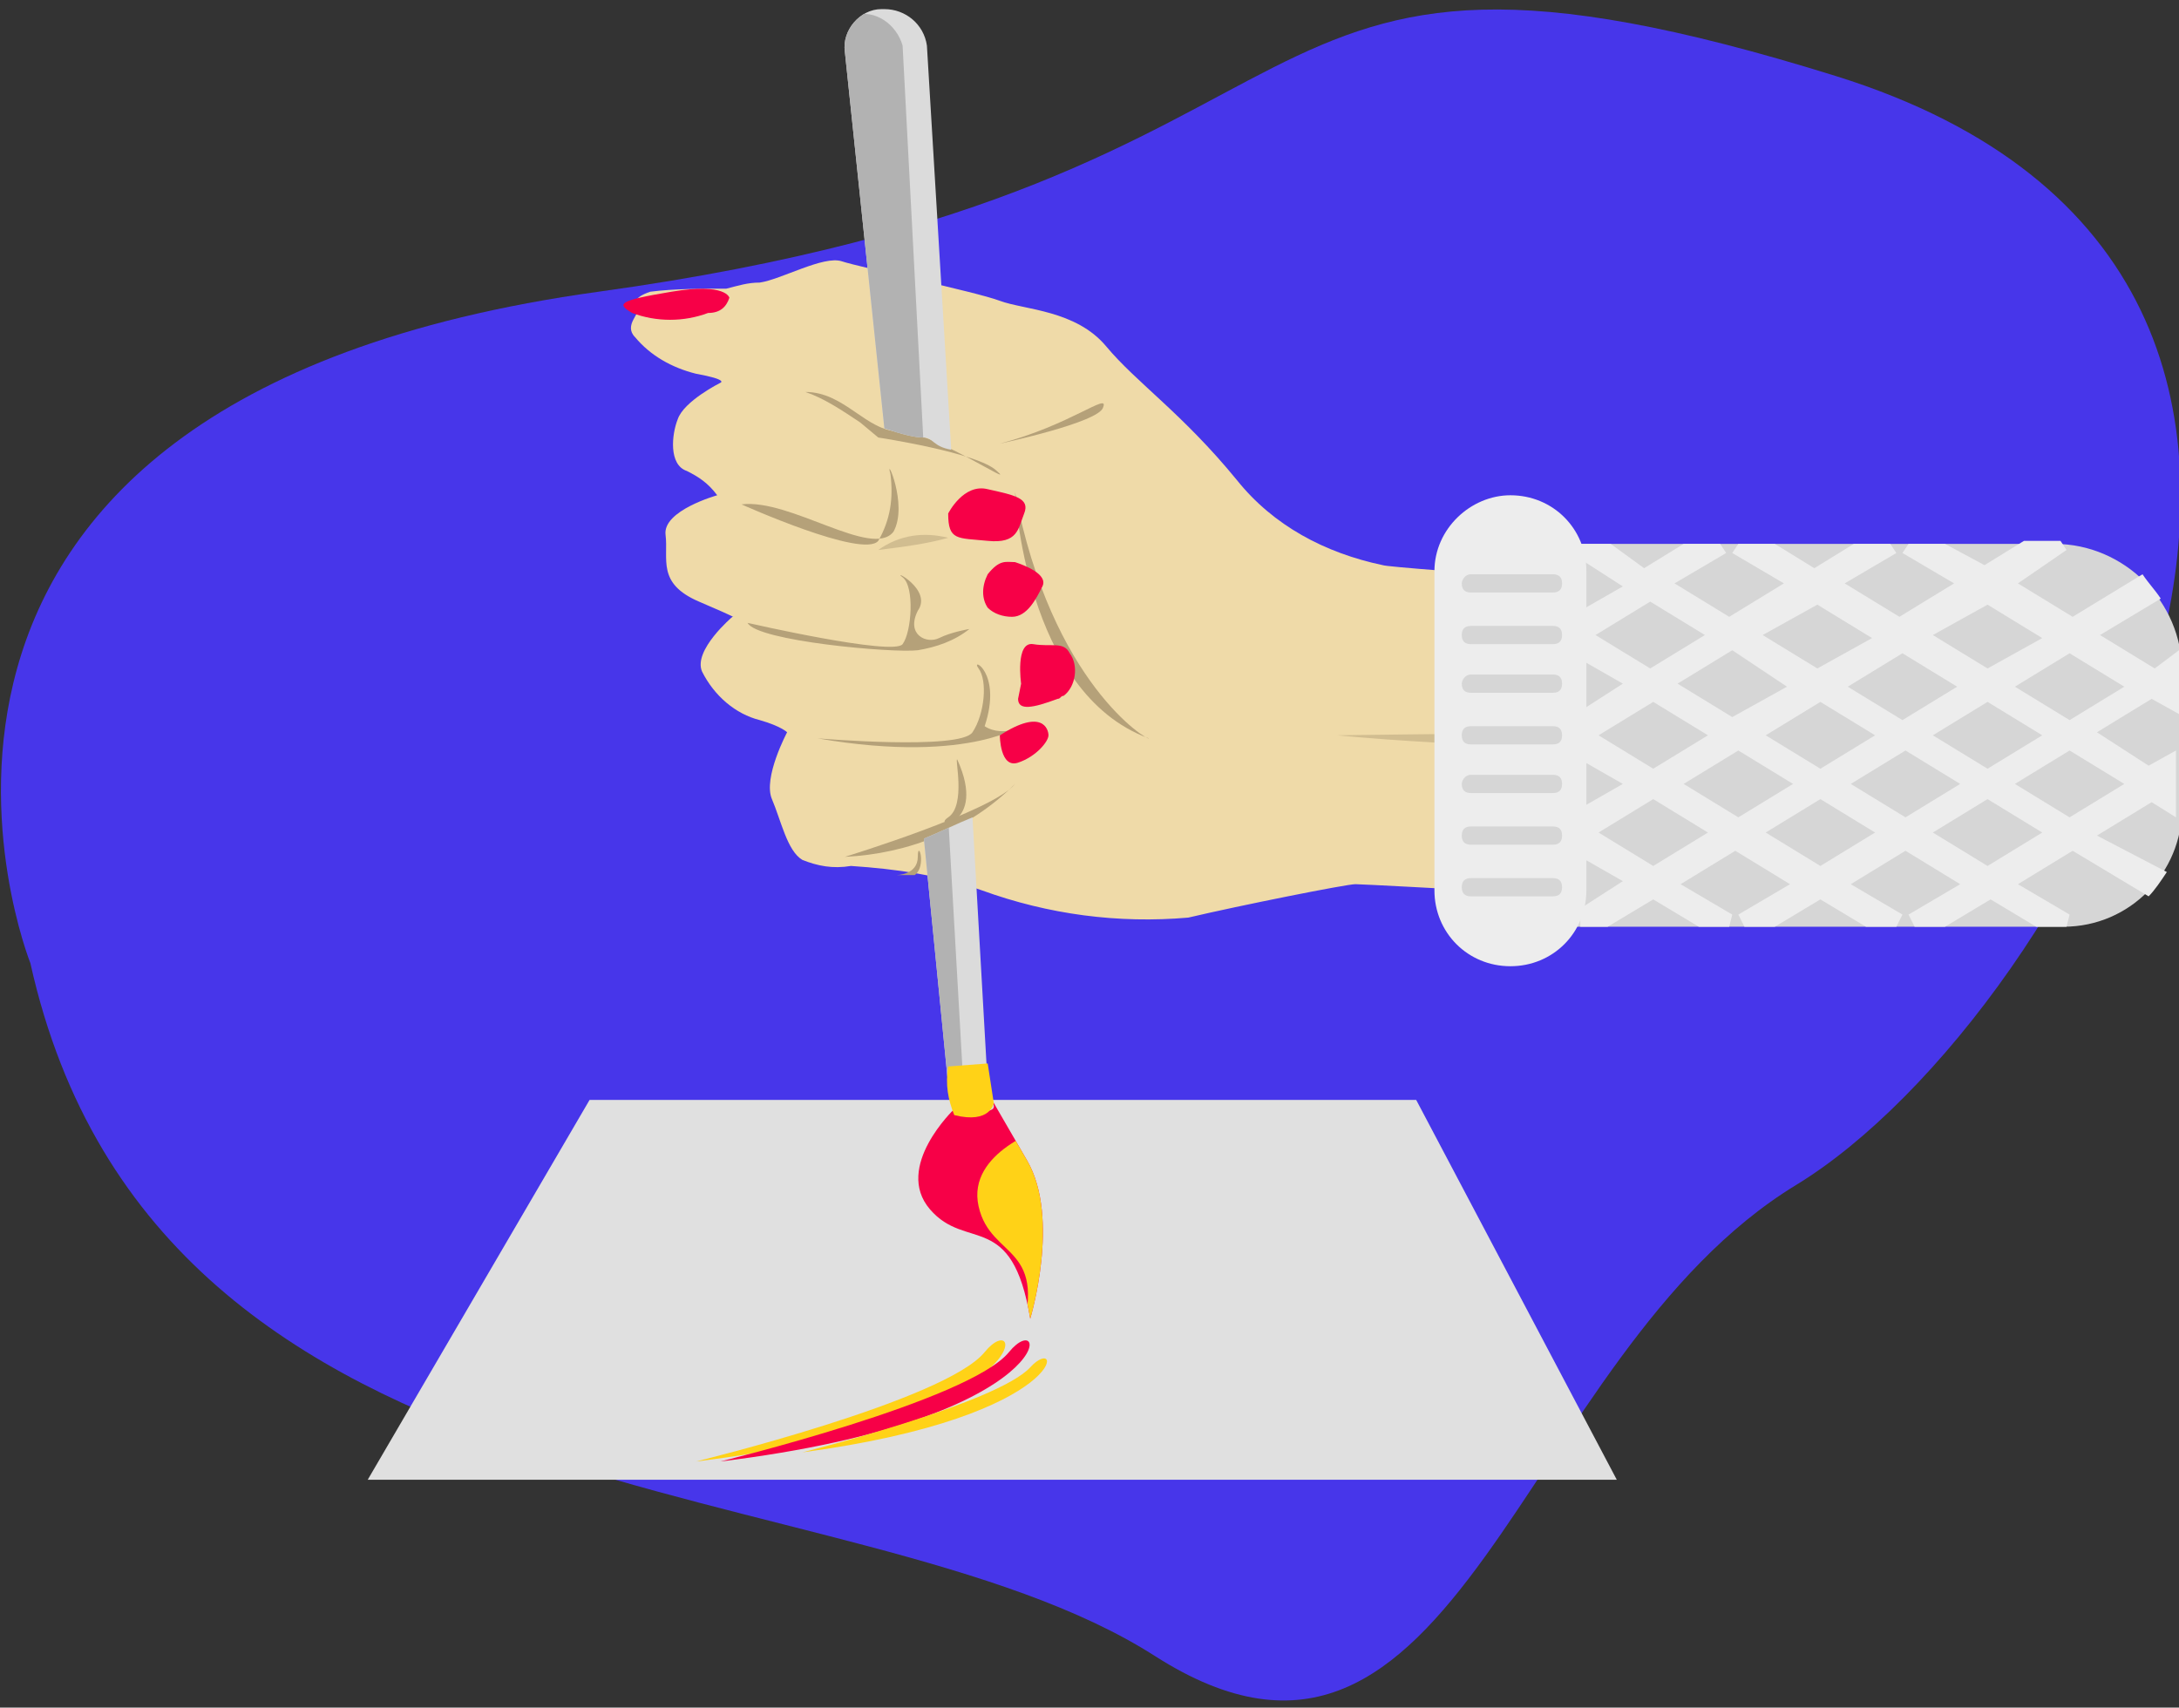 <?xml version="1.0" encoding="UTF-8"?> <!-- Generator: Adobe Illustrator 24.0.2, SVG Export Plug-In . SVG Version: 6.00 Build 0) --> <svg xmlns="http://www.w3.org/2000/svg" xmlns:xlink="http://www.w3.org/1999/xlink" id="Слой_1" x="0px" y="0px" viewBox="0 0 71.7 56.2" style="enable-background:new 0 0 71.7 56.2;" xml:space="preserve"><rect x="0" y="0" width="71.7" height="56.2" fill="#333333" stroke="none"/> <style type="text/css"> .st0{fill:#4736EA;} .st1{fill:#EFDAA8;} .st2{fill:#B5A179;} .st3{opacity:0.5;fill:#B5A179;enable-background:new ;} .st4{fill:#F70047;} .st5{fill:#E0E0E0;} .st6{opacity:0.3;fill:#B5A179;enable-background:new ;} .st7{clip-path:url(#SVGID_2_);} .st8{fill:#FFD217;} .st9{fill:#DBDBDB;} .st10{clip-path:url(#SVGID_4_);} .st11{fill:#B2B2B2;} .st12{fill:#D6D6D6;} .st13{fill:#EDEDED;} </style> <title>7858</title> <g id="Слой_2_1_"> <g id="Layer_1"> <path class="st0" d="M1,31.7c0,0-7.4-18.5,18.7-22.1S39.2-4.1,60.4,2.5s7.9,30.9-1.3,36.5S48,60.9,38,54.5S5.2,50.6,1,31.7z"></path> <g> <g> <path class="st1" d="M45.5,18.6c-1.9-0.4-3.6-1.3-4.8-2.8c-1.8-2.2-3.3-3.2-4.3-4.4s-2.7-1.2-3.5-1.5c-0.8-0.3-4.6-1.1-5.2-1.3 s-2,0.6-2.7,0.7c-0.4,0-0.7,0.1-1.1,0.2c-0.8,0-1.7,0-2.5,0.1c-0.6,0.2-0.5,0.4-0.4,0.5c0.1,0.2-0.5,0.6-0.1,1 c0.5,0.6,1.2,1,2,1.2c1.1,0.2,0.8,0.3,0.8,0.3s-1.2,0.6-1.4,1.2c-0.2,0.5-0.3,1.5,0.3,1.7c0.4,0.2,0.7,0.4,1,0.8 c0,0-1.8,0.5-1.7,1.3s-0.3,1.6,1.1,2.2s1.1,0.5,1.1,0.5s-1.3,1.1-1,1.8c0.4,0.8,1.1,1.4,1.9,1.6c0.7,0.2,0.9,0.4,0.9,0.4 s-0.8,1.5-0.5,2.2c0.3,0.7,0.5,1.7,1,2c0.5,0.2,1,0.3,1.6,0.2c1.5,0.1,2.9,0.3,4.3,0.8c2.2,0.8,4.5,1.1,6.8,0.9 c1.7-0.4,5.2-1.1,5.5-1.1c0.4,0,11.1,0.6,11.3,0.6c0.2,0,3.1,0,5.7,0c2.3,0,7.2,2.1,7.2-2.5l-1.9-3.7c0-6.6-2.5-3.6-4.3-3.8 C57.2,19.5,45.7,18.7,45.5,18.6z"></path> <path class="st2" d="M26.5,12.9c0.6,0.2,1.2,0.6,1.8,1l0.6,0.5c0,0,3.3,0.5,3.9,1.1c0.7,0.6-2.1-1.3-3.2-1.3 S27.8,12.9,26.5,12.9z"></path> <path class="st2" d="M24.4,16.6c0,0,4,1.8,4.5,1.2c0.4-0.7,0.5-1.4,0.4-2.2c-0.2-0.7,0.6,1,0.1,1.9C28.7,18.4,26,16.4,24.4,16.6 z"></path> <path class="st3" d="M28.9,18.1c0.8-0.1,1.6-0.2,2.3-0.4C30.4,17.5,29.6,17.6,28.9,18.1z"></path> <path class="st2" d="M24.6,20.5c0,0,4.8,1.1,5.1,0.7c0.3-0.4,0.4-1.9,0-2.2c-0.4-0.3,1,0.4,0.5,1.1c-0.4,0.8,0.3,1.1,0.7,0.9 c0.4-0.2,1-0.3,1-0.3c-0.5,0.4-1.1,0.6-1.7,0.7C29.4,21.5,24.9,21.1,24.6,20.5z"></path> <path class="st2" d="M26.9,24.3c0,0,4.7,0.4,5.1-0.2s0.5-1.7,0.2-2.1s0.8,0.1,0.2,1.9c0.3,0.2,0.7,0.2,1,0.1 C33.8,23.7,32.1,25.2,26.9,24.3z"></path> <path class="st2" d="M32.9,14.6c0,0,3.3-0.7,3.4-1.2C36.5,12.9,35.2,14,32.9,14.6z"></path> <path class="st2" d="M27.8,28.2c0,0,4.9-1.5,5.6-2.4C31.9,27.3,29.9,28.1,27.8,28.2z"></path> <path class="st2" d="M31.5,25c-0.1-0.1,0.3,1.5-0.3,1.9S32.5,27.2,31.5,25z"></path> <path class="st2" d="M29.5,28.8c0,0,0.7,0,0.7-0.6c0-0.6,0.3,0.3-0.1,0.6L29.5,28.8z"></path> <path class="st2" d="M33.4,16.2c0,0,0.3,6.6,4.4,8.1C37.8,24.4,34.6,22.5,33.4,16.2z"></path> <path class="st4" d="M24,9.8c0,0-0.1-0.5-1.9-0.2s-1.8,0.4-1.3,0.7c0.8,0.3,1.7,0.3,2.5,0C23.7,10.3,23.9,10.1,24,9.8z"></path> <path class="st4" d="M31.2,16.9c0,0,0.5-1,1.3-0.8c0.9,0.2,1.4,0.3,1.2,0.8c-0.2,0.5-0.2,1-1.2,0.9 C31.5,17.7,31.2,17.8,31.2,16.9z"></path> <path class="st4" d="M32.5,20c-0.2-0.3-0.2-0.7,0-1.1c0.4-0.5,0.6-0.4,0.9-0.4c0.3,0.1,1.1,0.4,0.9,0.8s-0.5,1-1,1 C33,20.3,32.7,20.2,32.5,20z"></path> <path class="st4" d="M33.6,22.5c0,0-0.2-1.4,0.4-1.3s1-0.1,1.2,0.3c0.3,0.4,0.2,1.1-0.2,1.4c-0.1,0-0.1,0.1-0.2,0.1 c-0.8,0.3-1.3,0.4-1.3,0L33.6,22.5z"></path> <path class="st4" d="M32.9,24.2c0,0,0,1.1,0.6,0.9s1-0.7,1-0.9S34.3,23.3,32.9,24.2z"></path> <path class="st3" d="M44,24.2c0,0,13.9-0.2,16.1,0C62.3,24.4,52.5,25,44,24.2z"></path> <polygon class="st5" points="53.2,48.7 12.1,48.7 19.4,36.2 46.6,36.2 "></polygon> <path class="st6" d="M49.1,25.4c0,0,13.8,0.7,16,1.1S57.4,26.8,49.1,25.4z"></path> <g> <path class="st4" d="M31.4,36.5c0,0-2,1.9-0.8,3.3c1.2,1.4,2.7,0,3.3,3.6c0,0,1-3.3-0.1-5.2l-1.1-1.9L31.4,36.5z"></path> <g> <defs> <path id="SVGID_1_" d="M31.4,36.5c0,0-2,1.9-0.8,3.3c1.2,1.4,2.7,0,3.3,3.6c0,0,1-3.3-0.1-5.2l-1.1-1.9L31.4,36.5z"></path> </defs> <clipPath id="SVGID_2_"> <use xlink:href="#SVGID_1_" style="overflow:visible;"></use> </clipPath> <g class="st7"> <path class="st8" d="M34.4,37.1c0,0-2.6,0.8-2.2,2.6s2.4,1.2,1.3,4.6c0,0,2.3-2.5,2.2-4.7l-0.1-2.2L34.4,37.1z"></path> </g> </g> </g> <g> <path class="st9" d="M32.3,36.6c-0.7,0.1-1-0.2-1.1-0.9l-0.8-8.1c0.5-0.2,1.1-0.5,1.6-0.7l0.5,8.8C32.6,36.4,33,36.5,32.3,36.6 z M29.1,14.1c0.6,0.2,1,0.3,1.3,0.3s0.3,0.3,0.9,0.4L30.5,1.5c-0.1-0.7-0.7-1.2-1.4-1.2c0,0,0,0-0.1,0c-0.7,0-1.3,0.7-1.2,1.4 L29.1,14.1z"></path> <g> <defs> <path id="SVGID_3_" d="M32.3,36.6c-0.7,0.1-1-0.2-1.1-0.9l-0.8-8.1c0.5-0.2,1.1-0.5,1.6-0.7l0.5,8.8 C32.6,36.4,33,36.5,32.3,36.6z M29.1,14.1c0.6,0.2,1,0.3,1.3,0.3s0.3,0.3,0.9,0.4L30.5,1.5c-0.1-0.7-0.7-1.2-1.4-1.2 c0,0,0,0-0.1,0c-0.7,0-1.3,0.7-1.2,1.4L29.1,14.1z"></path> </defs> <clipPath id="SVGID_4_"> <use xlink:href="#SVGID_3_" style="overflow:visible;"></use> </clipPath> <g class="st10"> <path class="st11" d="M31.5,36.6c-0.7,0.1-1-0.2-1.1-0.9l-0.8-8.1c0.6-0.2,1.1-0.4,1.6-0.7l0.5,8.8 C31.8,36.4,32.2,36.5,31.5,36.6z M28.2,14.1c0.6,0.2,1,0.3,1.3,0.3s0.3,0.3,0.9,0.4L29.7,1.5c-0.2-0.7-0.9-1.2-1.6-1 C27.5,0.6,27,1.2,27,1.8L28.2,14.1z"></path> </g> </g> </g> <path class="st8" d="M31.2,35.1l1.3-0.1l0.2,1.3c0,0-0.1,0.7-1.3,0.4C31.2,36.2,31.1,35.7,31.2,35.1z"></path> <path class="st8" d="M22.9,48.1c0,0,8.2-2,9.5-3.6S34.3,46.7,22.9,48.1z"></path> <path class="st4" d="M23.7,48.1c0,0,8.2-2,9.5-3.6S35.1,46.7,23.7,48.1z"></path> <path class="st8" d="M26.4,47.8c0,0,6.4-1.6,7.5-2.8S35.3,46.6,26.4,47.8z"></path> </g> <path class="st12" d="M49.8,17.9h17.8c2.3,0,4.2,1.9,4.2,4.2v0v4.5c0,2.1-1.7,3.9-3.9,3.9l0,0H49.8c-0.4,0-0.7-0.3-0.7-0.7l0,0 V18.6C49.1,18.3,49.4,17.9,49.8,17.9C49.7,17.9,49.7,17.9,49.8,17.9z"></path> <path class="st13" d="M49.7,16.3L49.7,16.3c1.4,0,2.5,1.1,2.5,2.5v10.5c0,1.4-1.1,2.5-2.5,2.5h0c-1.4,0-2.5-1.1-2.5-2.5V18.8 C47.2,17.4,48.4,16.3,49.7,16.3z"></path> <path class="st12" d="M48.4,18.9h2.7c0.2,0,0.3,0.1,0.3,0.3l0,0c0,0.2-0.1,0.3-0.3,0.3h-2.7c-0.2,0-0.3-0.1-0.3-0.3l0,0 C48.1,19.1,48.2,18.9,48.4,18.9z"></path> <path class="st12" d="M48.4,20.6h2.7c0.2,0,0.3,0.1,0.3,0.3l0,0c0,0.2-0.1,0.3-0.3,0.3h-2.7c-0.2,0-0.3-0.1-0.3-0.3l0,0 C48.1,20.7,48.2,20.6,48.4,20.6z"></path> <path class="st12" d="M48.4,22.2h2.7c0.2,0,0.3,0.1,0.3,0.3l0,0c0,0.2-0.1,0.3-0.3,0.3h-2.7c-0.2,0-0.3-0.1-0.3-0.3l0,0 C48.1,22.4,48.2,22.2,48.4,22.2z"></path> <path class="st12" d="M48.4,23.9h2.7c0.2,0,0.3,0.1,0.3,0.3l0,0c0,0.2-0.1,0.3-0.3,0.3h-2.7c-0.2,0-0.3-0.1-0.3-0.3l0,0 C48.1,24,48.2,23.9,48.4,23.9z"></path> <path class="st12" d="M48.4,25.5h2.7c0.2,0,0.3,0.1,0.3,0.3l0,0c0,0.2-0.1,0.3-0.3,0.3h-2.7c-0.2,0-0.3-0.1-0.3-0.3l0,0 C48.1,25.7,48.2,25.5,48.4,25.5z"></path> <path class="st12" d="M48.4,27.2h2.7c0.2,0,0.3,0.1,0.3,0.3l0,0c0,0.2-0.1,0.3-0.3,0.3h-2.7c-0.2,0-0.3-0.1-0.3-0.3l0,0 C48.1,27.3,48.2,27.2,48.4,27.2z"></path> <path class="st12" d="M48.4,28.9h2.7c0.2,0,0.3,0.1,0.3,0.3l0,0c0,0.2-0.1,0.3-0.3,0.3h-2.7c-0.2,0-0.3-0.1-0.3-0.3l0,0 C48.1,29,48.2,28.9,48.4,28.9z"></path> <path class="st13" d="M53.4,19.3L52,20.1v1.6l1.4,0.8L52,23.4V25l1.4,0.8L52,26.6v1.6l1.4,0.8L52,29.9v0.6h0.9l1.5-0.9l1.5,0.9h1 l0.1-0.4l-1.7-1l1.8-1.1l1.8,1.1l-1.7,1l0.2,0.4h1l1.5-0.9l1.5,0.9h1l0.2-0.4l-1.7-1l1.8-1.1l1.8,1.1l-1.7,1l0.2,0.4h1l1.5-0.9 l1.5,0.9h1l0.1-0.4l-1.7-1l1.8-1.1l2.5,1.5c0.2-0.2,0.4-0.5,0.6-0.8L69,27.5l1.8-1.1l0.8,0.5c0-0.1,0-0.1,0-0.2v-2l-0.9,0.5 l-1.7-1.1l1.8-1.1l0.9,0.5v-1.5c0-0.2,0-0.4,0-0.6L70.9,22l-1.8-1.1l2-1.2c-0.2-0.3-0.4-0.5-0.6-0.8l-2.3,1.4l-1.8-1.1l1.6-1.1 l-0.2-0.3h-1.2l-1.3,0.8L64,17.9h-1.2l-0.2,0.3l1.7,1l-1.8,1.1l-1.8-1.1l1.7-1l-0.2-0.3h-1.2l-1.3,0.8l-1.3-0.8h-1.2l-0.2,0.3 l1.7,1l-1.8,1.1l-1.8-1.1l1.7-1l-0.2-0.3h-1.2l-1.3,0.8L53,17.9h-1v0.5L53.4,19.3z M52.6,24.2l1.8-1.1l1.8,1.1l-1.8,1.1 L52.6,24.2z M54.4,28.5l-1.8-1.1l1.8-1.1l1.8,1.1L54.4,28.5z M55.4,25.8l1.8-1.1l1.8,1.1l-1.8,1.1L55.4,25.8z M58.1,24.2l1.8-1.1 l1.8,1.1l-1.8,1.1L58.1,24.2z M59.9,28.5l-1.8-1.1l1.8-1.1l1.8,1.1L59.9,28.5z M60.9,25.8l1.8-1.1l1.8,1.1l-1.8,1.1L60.9,25.8z M63.6,24.2l1.8-1.1l1.8,1.1l-1.8,1.1L63.6,24.2z M65.4,28.5l-1.8-1.1l1.8-1.1l1.8,1.1L65.4,28.5z M69.9,25.8l-1.8,1.1l-1.8-1.1 l1.8-1.1L69.9,25.8z M69.9,22.6l-1.8,1.1l-1.8-1.1l1.8-1.1L69.9,22.6z M65.4,19.9l1.8,1.1L65.4,22l-1.8-1.1L65.4,19.9z M64.4,22.6l-1.8,1.1l-1.8-1.1l1.8-1.1L64.4,22.6z M59.8,19.9l1.8,1.1L59.8,22L58,20.9L59.8,19.9z M58.8,22.6L57,23.6l-1.8-1.1 l1.8-1.1L58.8,22.6z M56.1,20.9L54.3,22l-1.8-1.1l1.8-1.1L56.1,20.9z"></path> </g> </g> </g> </svg> 